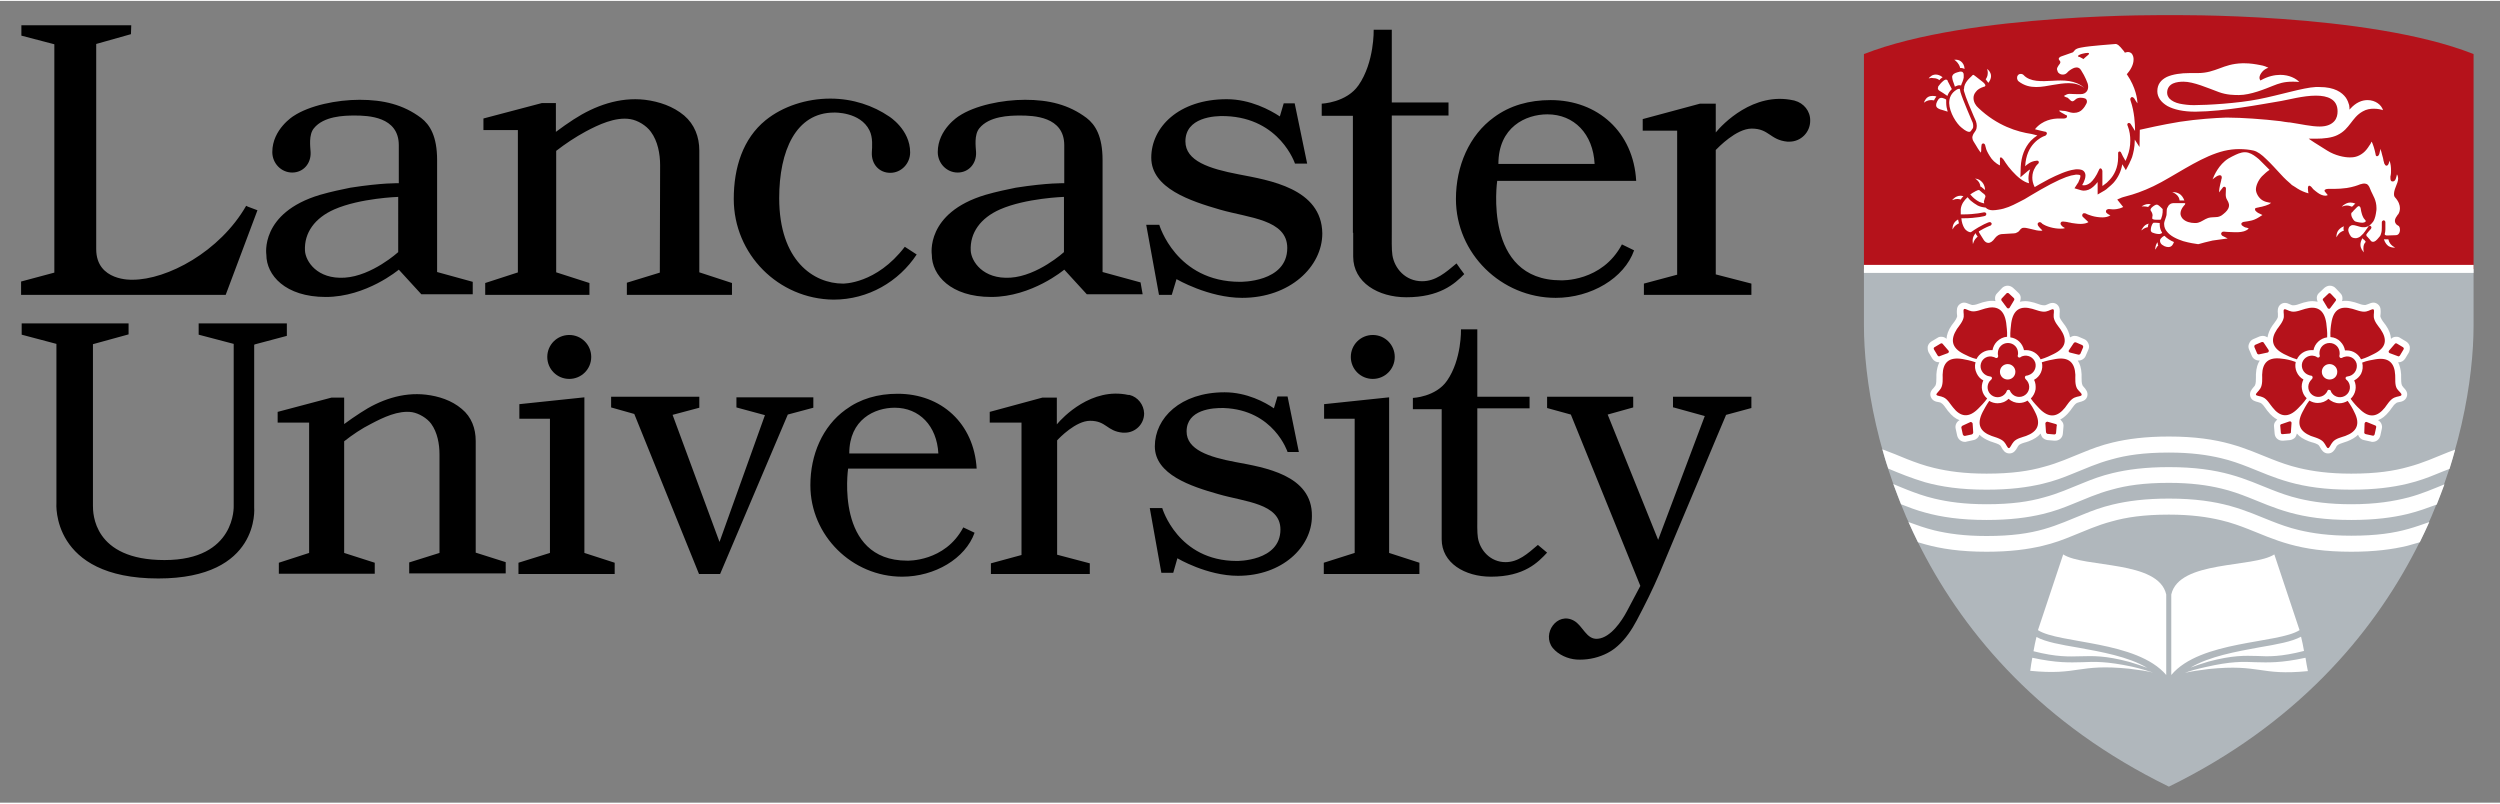 <svg xmlns="http://www.w3.org/2000/svg" xmlns:xlink="http://www.w3.org/1999/xlink" version="1.1" id="Layer_1" x="0px" y="0px" viewBox="0 0 841.9 270" width="420" height="135" xml:space="preserve" preserveAspectRatio="xMinYMid meet">
<rect x="0" y="0" width="841.9" height="270" fill="#808080" stroke="none"/>
<style type="text/css">
	.st0{fill:#B0B7BC;}
	.st1{fill:#B5121B;}
	.st2{fill:#FFFFFF;}
</style>
<path class="st0" d="M833,90.3v19c0,35.4-17.4,113.6-102.6,155.3C645.1,223,627.7,144.7,627.7,109.3v-19H833z"/>
<path class="st1" d="M730.4,4.8c0,0,67-1,102.6,13.1v72.4H627.7V17.9C663.4,3.9,730.4,4.8,730.4,4.8"/>
<path class="st2" d="M650,26c-0.2,0-0.4,0.1-0.5,0.1c0.1-0.2,0.3-0.4,0.6-0.6c0.4-0.4,1-0.7,1.8-0.7c0.6,0,1.4,0.2,2.3,0.9  c-0.1,0.1-0.3,0.2-0.4,0.3c-0.3,0.2-0.5,0.4-0.7,0.7c-0.3-0.3-1-0.7-2.1-0.7C650.6,25.9,650.3,25.9,650,26z M652.1,32.2  c-0.5-0.2-1-0.2-1.4-0.2c-1.1,0-1.8,0.5-2.2,1.1c-0.3,0.4-0.5,0.8-0.6,1.2c0.1-0.1,0.3-0.2,0.4-0.3c0.8-0.5,1.5-0.6,2.1-0.6  c0.4,0,0.7,0.1,0.9,0.1C651.6,32.8,652,32.4,652.1,32.2C652.1,32.3,652.1,32.3,652.1,32.2z M652.8,28.7c-0.1,0.1-0.1,0.2-0.1,0.2v0  l0,0l0,0l0,0.1c0,0.1-0.1,0.2-0.1,0.4c0,0.3,0.1,0.6,0.6,0.9c0.6,0.3,1.7,1.1,2.6,1.7c0.3-0.9,0.8-1.6,1.5-2.3l-1.4-2.7l0,0l0,0  l0-0.1l-0.1-0.2c-0.1-0.1-0.3-0.2-0.5-0.2c-0.2,0-0.4,0.1-0.7,0.3C653.7,27.5,653.1,28.3,652.8,28.7z M657.9,75.1  c-0.3,0.6-0.4,1.3-0.4,1.8c0,0,0,0.1,0,0.1c0-0.1,0.1-0.2,0.2-0.3c0.5-1,1.4-1.5,2-1.8c-0.1-0.4-0.2-0.9-0.3-1.3  C658.7,74,658.2,74.5,657.9,75.1z M660.6,42.7c1.3,1.1,2.1,1.4,2.5,1.4c0.3,0,0.5-0.1,0.7-0.4c0.1-0.2,0.3-0.4,0.5-0.7  c0.2-0.3,0.2-0.6,0.2-0.9c0-0.6-0.2-1.3-0.4-1.6v0c-0.1-0.3-3.1-7.1-3.9-9.8c-0.1-0.4-0.1-0.8-0.2-1l-0.1-0.1c0,0-0.1,0-0.2,0  c-0.2,0-0.5,0.1-0.8,0.3c-1.8,1.1-2.5,2.7-2.5,4.5C656.5,37.6,658.9,41.4,660.6,42.7z M655.4,33.7c0-0.1,0-0.2,0-0.4  c0-0.2-1.1-0.6-1.2-0.6c-0.4-0.1-0.9-0.1-1.3,0.3c-0.3,0.4-0.9,1.3-0.9,2.1c0,0.3,0.1,0.6,0.3,0.8c0.2,0.2,0.5,0.4,1,0.6  c0.9,0.3,1.8,0.5,2.6,0.8c-0.3-1-0.5-2-0.5-3C655.4,34.1,655.4,33.9,655.4,33.7z M660.1,22.6c0.1,0,0.2,0,0.3,0  c0.5,0,0.9,0.2,1.2,0.3c-0.1-1.3-0.6-2-1.2-2.5c-0.6-0.5-1.3-0.6-1.9-0.6c-0.1,0-0.3,0-0.4,0c0.1,0.1,0.3,0.2,0.4,0.3  C659.7,21.1,660,22.1,660.1,22.6z M657.5,26.3c0.1,0.4,0.2,0.9,0.4,1.3c0,0.1,0.5,1.3,0.4,1.3c0.1,0,0.1-0.1,0.2-0.1c0,0,0,0,0,0  c0.4-0.2,0.9-0.4,1.3-0.4c0.2,0,0.4,0,0.6,0.1c0.1-0.4,0.3-0.8,0.5-1.3c0.2-0.6,0.4-1.1,0.4-1.4c0-0.2,0-0.4,0-0.7  c0-0.3,0-0.7-0.2-0.9c-0.1-0.2-0.3-0.4-0.8-0.4c-0.2,0-0.4,0-0.6,0.1c-0.7,0.2-1.7,0.4-2.1,1.1C657.3,25.4,657.4,25.8,657.5,26.3  L657.5,26.3z M669.6,27.6c0.7-0.9,0.9-1.7,0.9-2.3c0-0.7-0.3-1.3-0.7-1.8c-0.2-0.3-0.5-0.5-0.6-0.6c0,0.1,0.1,0.3,0.1,0.5  c0.1,0.3,0.1,0.6,0.1,0.9c0,1.1-0.5,1.8-0.7,2.1C669,26.8,669.3,27.2,669.6,27.6z M692.7,23L692.7,23c0-0.4,0.3-0.9,0.5-1.2  c0.3-0.4,0.8-0.9,0.6-1.4c-0.1-0.3-0.5-0.5-0.5-0.9c0-0.2,0.1-0.4,0.3-0.5c0.2-0.2,0.5-0.3,0.8-0.4c0.9-0.3,3.7-1.3,3.7-1.3  c0.3-0.3,0.4-0.5,0.7-0.8c0.3-0.3,0.9-0.6,2.1-0.8c2.9-0.6,10.9-1.1,11.6-1.2c0.2,0,0.5,0.1,0.9,0.4c0.5,0.4,1,1,1.4,1.5  c0.2,0.2,0.4,0.5,0.5,0.6c0.1,0.2,0.2,0.3,0.2,0.3l0.1,0.2l0.1-0.1c0,0,0.1-0.1,0.3-0.1c0.2,0,0.4-0.1,0.6-0.1c0.3,0,0.7,0.1,1,0.3  c0.3,0.2,0.6,0.6,0.8,1.3c0.1,0.3,0.1,0.7,0.1,1c0,1.9-1.3,3.8-2.2,4.8l-0.1,0.1l0.1,0.1c3,4.4,3.5,8.4,3.5,9.7  c-0.4-0.5-0.9-1.4-0.9-1.4c0,0-0.1-0.1-0.2-0.3c-0.1-0.1-0.3-0.3-0.5-0.4c-0.1,0-0.1,0-0.2,0c-0.1,0-0.3,0-0.4,0.2  c-0.1,0.1-0.2,0.3-0.2,0.4c0,0.2,0,0.4,0.1,0.6c1.3,3.8,1.5,7.8,1.5,10c0,0.1,0,0.1,0,0.2c-0.5-0.8-1.3-2.1-1.3-2.1  c-0.2-0.4-0.5-0.6-0.8-0.6c-0.2,0-0.3,0.1-0.4,0.2c-0.1,0.1-0.1,0.3-0.1,0.4c0,0.1,0,0.2,0.1,0.3c0.7,1.8,0.9,3.5,0.9,5  c0,2.1-0.4,3.8-0.9,5.1c-0.2,0.6-0.4,1.1-0.6,1.5c0,0.1-0.1,0.2-0.1,0.3c-0.1-0.2-0.2-0.4-0.4-0.7c-0.3-0.5-0.7-1.2-0.9-1.7  c-0.1-0.2-0.2-0.4-0.3-0.6c-0.1-0.1-0.3-0.2-0.4-0.2c-0.2,0-0.3,0.1-0.4,0.2c-0.1,0.1-0.1,0.3-0.1,0.5c0,0.1,0,0.2,0,0.2  c0,0.4,0,0.8,0,1.1c0,3.5-1.4,6-2.8,7.5c-0.7,0.8-1.4,1.4-1.9,1.7c-0.2,0.2-0.4,0.3-0.6,0.4c0-0.9,0-3.8,0-5c0-0.2-0.1-0.4-0.2-0.6  c-0.1-0.1-0.2-0.3-0.4-0.3c-0.1,0-0.2,0-0.3,0.1c-0.1,0.1-0.2,0.2-0.2,0.3c-1,2.3-2,3.6-2.9,4.4c-0.9,0.7-1.6,0.9-2.2,0.9  c-0.3,0-0.5,0-0.6-0.1c0.1-0.2,0.3-0.5,0.5-0.9c0.3-0.7,0.6-1.5,0.6-2.3c0-0.6-0.2-1.1-0.6-1.5c-0.4-0.4-1.1-0.6-2.2-0.6  c-0.3,0-0.6,0-1,0.1c-2.4,0.3-5.7,1.8-8.5,3.2c-2.3,1.2-4.3,2.4-4.8,2.7c-0.6-1.2-0.8-2.2-0.8-3.2c0-1.4,0.4-2.5,0.9-3.3  c0.2-0.4,0.4-0.7,0.6-0.9c0.1-0.1,0.1-0.2,0.2-0.2l0.1-0.1c0,0,0.1-0.1,0.2-0.2c0.1-0.1,0.2-0.3,0.2-0.5c0-0.1-0.1-0.3-0.2-0.4  c-0.1-0.1-0.3-0.1-0.5-0.1c-1.2,0.1-2.1,0.5-2.8,1c-0.5,0.3-0.8,0.6-1.1,0.9c0.2-3.8,1.5-6.2,3-7.8c1.5-1.6,3.1-2.3,3.5-2.4  c0.3-0.1,0.5-0.2,0.6-0.4c0.1-0.1,0.2-0.3,0.2-0.4c0-0.1,0-0.2,0-0.2c0-0.1-0.1-0.2-0.2-0.3c-0.2-0.2-0.6-0.2-0.6-0.2  c0,0-0.9-0.2-1.7-0.4c-0.4-0.1-0.9-0.2-1.2-0.3c-0.1,0-0.2-0.1-0.3-0.1c2.5-3.1,6.1-3.6,8-3.6c0.4,0,0.8,0,1,0c0.1,0,0.2,0,0.3,0  c0.1,0,0.1,0,0.1,0c0.1,0,0.3,0,0.4,0c0.3,0,0.5-0.1,0.7-0.2c0.2-0.1,0.3-0.3,0.3-0.5c0-0.2-0.1-0.4-0.2-0.4  c-0.1-0.1-0.2-0.1-0.2-0.1c0,0-0.1,0-0.1,0c-0.1-0.1-0.5-0.3-1.4-0.8c-0.3-0.2-0.5-0.3-0.6-0.4c-0.1-0.1-0.1-0.2-0.1-0.2l0-0.1  c0.2,0,0.6,0,1,0.1c0.6,0,1.3,0.1,1.5,0.2c0.9,0.3,1.7,0.5,2.4,0.5c1.3,0,2.3-0.5,2.9-1.2c0.6-0.6,1-1.3,1.2-1.7  c0.2-0.3,0.3-0.6,0.3-0.9c0-0.6-0.3-1-0.8-1.1c-0.3-0.1-0.7-0.2-1.3-0.2c-0.6,0-1.3,0.1-1.9,0.7c-0.4,0.4-0.7,0.5-0.9,0.5  c-0.1,0-0.2,0-0.3-0.1l-0.1,0c0,0-1.2-1.1-1.2-1.1c-0.5-0.1-0.8-0.3-1-0.4c-0.2-0.1-0.2-0.2-0.2-0.2l0.1-0.1c0,0,0.1-0.1,0.2-0.1  c0.7-0.4,1-0.5,1.6-0.5c0.6,0,1.4,0.1,2.8,0.1c0.2,0,0.5,0,0.8,0c1.1,0,1.7-0.4,2.1-0.9c0.4-0.5,0.5-1.1,0.5-1.6  c0-0.7-0.2-1.2-0.2-1.2c0,0-0.7-2.1-2.2-4.4c-0.4-0.7-1-0.9-1.5-0.9c-0.8,0-1.6,0.5-2.2,0.9c-0.6,0.4-1,0.9-1,0.9  c-0.5,0.5-1,0.6-1.5,0.6c-0.5,0-1-0.2-1.4-0.6C693,24,692.8,23.5,692.7,23z M700.4,18.9c0.4,0.2,0.8,0.4,1.1,0.6  c0,0,0.1,0.1,0.1,0.1l0.1-0.1c0,0,0.4-0.4,0.9-0.8c0.2-0.2,1-0.7,0.9-1c-0.1-0.5-2.3,0.1-2.6,0.2c-0.3,0.1-0.6,0.2-0.7,0.3  c-0.1,0-0.2,0.1-0.2,0.1l-0.1,0.1C699.5,18.8,700.3,18.9,700.4,18.9z M661.4,30.4c0.5,2,2.4,6.4,3.3,8.5c0.3,0.7,0.5,1.1,0.5,1.1  c0,0,0.5,1,0.5,2.1c0,0.5-0.1,1.1-0.4,1.6c-0.4,0.7-0.8,1.1-0.8,1.2l0,0l0,0h0l0,0l0,0.1c0,0-0.1,0.1-0.1,0.2  c-0.1,0.2-0.2,0.5-0.2,0.8c0,0.3,0.1,0.8,0.4,1.3c0,0,0.4,0.6,0.8,1.3c0.4,0.7,0.9,1.5,1.2,1.9c0.1,0.1,0.2,0.3,0.3,0.4  c0.1,0.1,0.2,0.2,0.2,0.2l0-0.1c0-0.1,0.1-0.3,0.1-0.7c0-0.1,0-0.1,0-0.2V50c0-0.4,0-1,0.1-1.4c0-0.4,0.3-0.6,0.6-0.6  c0.2,0,0.5,0.2,0.6,0.5c0.1,0.3,0.2,0.9,0.4,1.5v0c0,0,0,0.1,0.1,0.2c0,0.1,0.1,0.3,0.2,0.5c0.2,0.4,0.5,1,0.9,1.6  c0.7,1.2,1.9,2.4,3.4,3.1c0-0.2,0-0.4,0-0.5c0-0.8,0-1.3,0-1.5c0,0,0-0.1,0-0.2c0-0.1,0-0.2,0-0.3c0-0.1,0.2-0.2,0.3-0.2h0h0l0,0  c0.1,0,0.2,0.1,0.3,0.1c0.1,0.1,0.2,0.1,0.2,0.2c0.1,0.1,0.1,0.2,0.2,0.2h0l0.1,0.1c0,0,0.1,0.1,0.2,0.3c0.1,0.2,0.4,0.5,0.6,0.9  c0.5,0.8,1.3,1.8,2.2,2.8c1.7,1.9,3.8,3.7,5.7,4.1c-0.1-0.5-0.2-1.1-0.2-1.6c0-1.1,0.2-2.1,0.6-3.1c-0.2,0.2-0.4,0.3-0.6,0.4  l-2.7,2.3l0.1-3.5c0.2-3.6,1.3-6.5,3.4-8.8c0.7-0.7,1.4-1.3,2.2-1.8c-0.3-0.1-0.6-0.1-0.8-0.2c-0.1,0-0.3-0.1-0.4-0.1l-0.8-0.2  c-4.7-0.7-11.5-2.7-17.9-8.8c-0.8-0.7-1.6-1.9-1.6-3.3c0-0.7,0.2-1.4,0.8-2.1c0.5-0.7,1.4-1.3,2.7-1.7l0,0h0l0,0l0.1,0l0.2-0.1  c0.1-0.1,0.2-0.2,0.2-0.3c0-0.2-0.2-0.7-1-1.3c-1-0.8-1.8-1.4-2.3-1.8c-0.5-0.4-0.7-0.5-0.7-0.5l0,0l0,0l0,0c-0.1,0-0.3,0-0.6,0.4  c-0.6,0.6-2.6,2.2-2.6,4.3C661.3,29.7,661.3,30,661.4,30.4z M668.6,66L668.6,66l0-0.2c0-0.2-0.1-0.5-0.5-0.8  c-0.4-0.3-0.8-0.6-1.1-0.9c-0.3-0.2-0.4-0.4-0.5-0.4l0,0c0,0-0.1,0-0.2,0c-0.1,0-0.3,0-0.6,0.2c-0.1,0-0.1,0.1-0.3,0.1  c-0.1,0.1-0.3,0.2-0.5,0.3c-0.4,0.2-0.9,0.5-1.4,0.9c0.1,0.1,0.2,0.2,0.3,0.3c0.6,0.7,1.6,1.6,2.8,2.2c0.5,0.2,1.1,0.4,1.6,0.5  c0-0.2-0.1-0.5-0.1-0.7C668.3,66.7,668.6,66,668.6,66L668.6,66z M660.3,65.6c-1,0-1.7,0.4-2.2,0.8c-0.3,0.2-0.5,0.5-0.7,0.7  c0.1,0,0.2-0.1,0.3-0.1c0.5-0.2,1-0.3,1.5-0.3c0.4,0,0.8,0.1,1.1,0.2c0.2-0.4,0.5-0.8,0.9-1.1C660.9,65.7,660.6,65.6,660.3,65.6z   M666.8,60.4c-0.6-0.4-1.2-0.5-1.7-0.6c0.1,0.1,0.2,0.1,0.3,0.2c1.2,0.9,1.5,1.9,1.5,2.5c0.1,0,0.1,0,0.2,0.1l0.1,0l0,0l0.1,0.1l0,0  c0,0,0.6,0.5,1.2,1C668.4,61.9,667.6,61,666.8,60.4z M792,69.3L792,69.3c0.3-0.1,0.5-0.4,0.8-0.7c0.1-0.1,0.2-0.2,0.4-0.3  c-0.6-0.3-1.2-0.4-1.7-0.4c-0.9,0-1.6,0.4-2.2,0.8c-0.3,0.2-0.5,0.4-0.7,0.6c0.1,0,0.2-0.1,0.3-0.1c0.5-0.2,1-0.3,1.4-0.3  C791.1,68.9,791.7,69.2,792,69.3L792,69.3z M791.8,71.9c0,0.7,0.5,1.5,0.9,2c0.3,0.4,0.8,0.5,1.3,0.6c0.5,0.1,1,0.2,1.5,0.2  c0.4,0,1.5-0.2,1.1-0.8c-0.2-0.3-0.5-0.5-0.7-0.9c-0.2-0.4-0.4-0.8-0.5-1.2c-0.2-0.6-0.3-1.2-0.4-1.8c0-0.2-0.1-0.4-0.2-0.6  c-0.1-0.2-0.3-0.3-0.5-0.3c-0.1,0-0.3,0.1-0.6,0.4c-1,1-1.2,1.2-1.5,1.6C791.8,71.3,791.8,71.6,791.8,71.9z M787.3,77.5  c-0.4,0.7-0.5,1.5-0.5,2v0.1c0.1-0.1,0.1-0.2,0.2-0.3c0.8-1.4,1.8-1.8,2.3-1.9c0-0.2-0.1-0.4-0.1-0.6c0-0.3,0-0.5,0.1-0.8  c0,0,0,0,0-0.1C788.3,76.3,787.7,76.9,787.3,77.5z M734,67.2c0.3,0,0.5,0,0.7,0c0.2,0,0.3,0,0.5,0h0h0.1c0.1,0,0.2,0,0.3,0  c-0.4-1.1-1-1.8-1.6-2.2c-0.7-0.4-1.4-0.6-2-0.6c-0.2,0-0.3,0-0.5,0c0.1,0,0.2,0.1,0.3,0.1c1.5,0.7,2,1.7,2.1,2.2v0L734,67.2z   M795.9,80.3c-0.1-0.1-0.2-0.2-0.3-0.4c-0.5,0.8-0.7,1.5-0.7,2.2c0,1.2,0.7,2.1,1.2,2.6c0-0.1-0.1-0.2-0.1-0.3  c-0.1-0.4-0.1-0.8-0.1-1.1c0-1,0.3-1.6,0.6-1.9l0,0l0.2-0.3c0,0-0.1-0.1-0.1-0.1C796.4,80.7,796.2,80.4,795.9,80.3z M804.4,80.6  L804.4,80.6l-0.1-0.3l-1,0h0h0c-0.1,0-0.3,0-0.5,0c0.4,1.2,1,1.9,1.6,2.3c0.7,0.4,1.5,0.5,2.1,0.5c0,0,0.1,0,0.1,0  c-0.1,0-0.2-0.1-0.3-0.2C805,82.2,804.5,81.1,804.4,80.6z M665.4,78.2c-0.9,0.8-1.1,1.8-1.1,2.6c0,0.4,0.1,0.8,0.1,1.1  c0-0.1,0.1-0.2,0.1-0.3c0.3-1.1,1-1.8,1.5-2.2c-0.1-0.2-0.3-0.5-0.5-0.7C665.5,78.5,665.4,78.4,665.4,78.2z M723.5,68.4  c-1,0-1.8,0.5-2.3,0.8c0.1,0,0.2,0,0.3,0c0.2,0,0.3,0,0.5,0c0.5,0,1,0.1,1.4,0.2c0.3-0.4,0.6-0.6,0.9-0.9  C724,68.4,723.7,68.4,723.5,68.4z M724.8,73c0,0.1,0,0.1,0,0.2c0,0.2,0,0.2,0.2,0.3c0.2,0.1,0.5,0.2,1.1,0.2c0.3,0,0.5,0,0.8,0  c0.4,0,0.6,0,0.8-0.1c0.1-0.2,0.1-0.4,0.2-0.6c0.1-0.4,0.3-0.8,0.3-1.2c0.1-0.4,0.1-0.7,0.1-1c0-0.2,0-0.4,0-0.7  c-0.4-0.4-1-1-1.3-1.2c-0.2-0.1-0.4-0.3-0.7-0.3c-0.2,0-0.5,0.1-0.8,0.3c-0.3,0.2-0.6,0.4-0.9,0.7c-0.2,0.2-0.4,0.5-0.4,0.7  c0,0.1,0,0.3,0.2,0.5c0.4,0.6,0.5,1.1,0.5,1.5C724.8,72.7,724.8,72.9,724.8,73z M806.8,75c-0.2-0.3-0.3-0.6-0.3-0.9  c0-0.8,0.5-1.4,0.9-2c0.1-0.1,0.1-0.2,0.2-0.2c0.4-0.6,0.6-1.3,0.6-2.1c0-1-0.4-2.3-1.7-3.7c0,0-0.3-0.3-0.3-1  c0-0.5,0.1-1.3,0.6-2.5c0.4-1,0.8-1.9,0.8-2.8c0-0.4-0.1-0.9-0.4-1.4c-0.2,0.8-0.4,2.5-1.5,2.4c-0.8,0-0.7-1-0.7-1.6  c0-0.1,0-0.3,0.1-0.5c0.1-0.4,0.1-1,0.1-1.7c0-1-0.1-2.1-0.5-3.2c-0.2,0.7-0.3,1.2-0.6,1.5c-0.1,0.1-0.3,0.2-0.4,0.2  c-0.2,0-0.4-0.1-0.5-0.3c-0.1-0.2-0.2-0.3-0.3-0.5c-0.1-0.4-0.1-0.7-0.2-0.7c0,0-0.1-0.9-0.4-1.8c-0.2-0.9-0.5-1.9-0.7-2.4  c0,0.3-0.1,0.7-0.2,1.1c-0.1,0.5-0.2,1.2-0.8,1.4c-0.4,0.1-0.6-0.3-0.6-0.7c-0.1-0.4-0.2-0.9-0.3-1.3c-0.2-0.7-0.4-1.5-0.7-2.2  c-0.1-0.4-0.3-0.6-0.4-0.7c0,0.1-0.1,0.2-0.1,0.3c-0.1,0.3-0.3,0.6-0.6,1c-0.5,0.8-1.2,1.8-2.1,2.5c-1.8,1.4-3.3,1.5-4.5,1.5  c-1.8,0-4.9-0.6-7.6-2.3c-1.5-1-4.1-2.5-5.8-3.7l-0.4-0.3l0.6,0c0.6,0,1.2,0,1.8,0c2.6,0,5.4-0.3,7.2-1.2c2.3-1.1,3.4-2.6,4.5-4  c1.1-1.4,2.1-2.9,4.1-4c1.2-0.7,2.5-0.9,3.7-0.9c1.4,0,2.6,0.3,3.1,0.5c-0.5-1.8-2.6-3.4-5.2-3.4c-1.9,0-3.9,0.8-5.8,2.9l-0.3,0.3  l0-0.4l0-0.1c0-0.1,0-0.1,0-0.2c0-0.2-0.1-0.5-0.1-0.8c-0.2-0.7-0.5-1.6-1.1-2.5c-1.3-1.8-3.8-3.6-8.9-3.6c-0.4,0-0.8,0-1.3,0  c-4.2,0.2-12,2.7-19.2,4.1c-7,1.4-17.4,2-21.8,2c-1.7,0-3.3-0.2-4.8-0.5c-1.4-0.3-2.6-0.9-3.4-1.7c-0.5-0.6-0.8-1.2-0.8-2  c0-1.6,0.9-2.6,2-3.1c1.1-0.5,2.5-0.6,3.5-0.6c3.4,0,8.1,2.1,11.9,3.5c2.7,1,5.3,1,6.8,1c3.9,0,8.9-2.1,11.4-3.1  c2-0.8,3.7-1.4,6.6-1.4c0.7,0,1.5,0,2.3,0.1c-1.1-1.2-3.4-2.4-6.4-2.4c-1.9,0-4.2,0.5-6.5,1.8l-0.2,0.1l-0.1-0.2  c-0.1-0.2-0.2-0.4-0.2-0.7c0-0.6,0.3-1.3,0.9-2c0.5-0.6,1.2-1.1,2.1-1.4c-0.6-0.3-1.5-0.7-2.8-0.9c-1.5-0.3-3.3-0.6-5.3-0.6  c-0.2,0-0.4,0-0.7,0c-3.3,0.1-5.5,0.9-7.6,1.7c-2.2,0.8-4.3,1.6-7.4,1.6c-0.3,0-0.6,0-0.8,0c-0.6,0-1.2,0-1.9,0  c-3,0-5.7,0.4-7.7,1.3c-2,1-3.2,2.5-3.2,4.8c0,2,1.2,3.7,3.4,5c2.2,1.2,5.4,1.9,9.3,1.9c0.1,0,0.2,0,0.2,0  c9.8-0.1,21.6-2.4,28.8-3.6c2.4-0.4,7.4-1.8,11.7-1.8c2,0,3.8,0.3,5.1,1.1c1.4,0.8,2.2,2.2,2.2,4.2c0,1-0.2,2.3-1.1,3.3  c-0.9,1-2.4,1.8-4.9,1.8c-2.9,0-6.2-0.8-10.2-1.4l-0.3,0c-0.8-0.1-1.7-0.2-2.7-0.4c-5.8-0.7-13.3-1.2-17.5-1.2c-0.4,0-0.8,0-1.1,0  c-3.2,0.1-9.4,0.5-15.3,1.4c-6.1,1-11.7,2.3-13.5,2.7v0.2l-0.1,5.6l-1.6-2.5c0,0.1,0,0.2,0,0.3c0,2.3-0.5,4.3-0.9,5.6  c-0.3,0.7-0.5,1.3-0.7,1.6c-0.1,0.1-0.1,0.2-0.1,0.3l-1.3,2.5l-1.2-2c-0.4,2.4-1.4,4.5-3,6.3c-0.4,0.4-1.1,1.1-2,1.8  c-0.1,0.1-0.1,0.1-0.2,0.2c-0.3,0.2-0.5,0.4-0.7,0.5l-2.4,1.4V61c-0.5,0.6-1,1.2-1.5,1.6c-1,0.9-2.1,1.3-3.2,1.3  c-0.4,0-0.7-0.1-1.1-0.2l-2-0.6l1.1-1.7c0.1-0.1,0.3-0.4,0.4-0.8c0.4-0.8,0.5-1.3,0.5-1.6c0-0.1,0-0.2-0.1-0.3  c-0.1-0.1-0.5-0.2-1.1-0.2c-0.3,0-0.5,0-0.8,0.1c-1.2,0.1-3.6,0.8-8,3.1c-2.3,1.2-4.5,2.5-6.7,3.8c-1.4,0.9-2.8,1.7-4.3,2.4  c-2.1,1.1-4.3,2.1-6.6,2.4c-0.6,0.1-1.3,0.2-1.9,0.2c-1,0-1.9-0.3-2.4-0.9c-1-0.1-1.9-0.3-2.7-0.7c-0.9-0.5-1.7-1.1-2.3-1.6  c-0.5-0.4-0.8-0.9-1.1-1.2c-1.1,1-2.1,2.3-2.3,4c0,0.4,0,0.8,0,1.2c0,0.2,0,0.4,0,0.6c0.2,0,0.4,0,0.6,0c4.5,0,7-0.7,7.2-0.7l0.2,0  c0.3,0,0.5,0.2,0.6,0.4l0,0.2c0,0.3-0.2,0.5-0.4,0.6c0,0-2.7,0.8-7.5,0.8c-0.2,0-0.3,0-0.5,0c0.1,1.3,0.5,2.5,1,3.3  c0.7,1.1,1.7,1.4,2.1,1.4c0,0,0.1,0,0.1,0c3.7-2.6,6.1-3.4,6.2-3.4c0.1,0,0.1,0,0.2,0c0.3,0,0.5,0.2,0.6,0.4c0,0.1,0,0.1,0,0.2  c0,0.2-0.2,0.5-0.4,0.6l-0.1,0c-0.1,0-0.2,0.1-0.5,0.2c-0.4,0.2-1,0.4-1.7,0.8c-0.5,0.3-1,0.6-1.6,0.9c0,0,0,0.1,0,0.1  c0,0.1,0,0.2,0.2,0.5c0.5,0.8,1.1,1.8,1.5,2.4c0.3,0.4,0.8,0.9,1.5,0.9c0.6,0,1.4-0.4,2.3-1.7c0.6-0.7,1.3-1.3,2.7-1.3l3.3-0.2  l0.1,0c0,0,0.1,0,0.2,0c0.1,0,0.3-0.1,0.6-0.1c0.4-0.2,1-0.4,1.3-0.9c0.2-0.3,0.5-0.6,0.7-0.7c0.3-0.2,0.6-0.2,0.9-0.2  c0.6,0,1.2,0.2,2.2,0.4c1.4,0.4,2.5,0.6,3.3,0.6c0.2,0,0.4,0,0.6-0.1c-0.1-0.1-0.2-0.2-0.4-0.4c-0.3-0.3-0.7-0.7-0.9-1  c-0.2-0.2-0.3-0.5-0.3-0.7c0-0.1,0-0.3,0.1-0.4c0.2-0.2,0.4-0.3,0.6-0.3c0.2,0,0.4,0.1,0.5,0.2c0.1,0.1,0.3,0.2,0.3,0.3  c1.4,1,4,1.7,6.1,1.7c0.6,0,1.1,0,1.6-0.2c-0.4-0.2-0.9-0.5-1.2-0.9c-0.2-0.2-0.3-0.4-0.3-0.7c0-0.1,0.1-0.3,0.2-0.4  c0.2-0.2,0.4-0.2,0.7-0.2c0.6,0,1.4,0.2,1.5,0.2c0,0,0.1,0,0.4,0.1c0.2,0,0.6,0.1,1,0.2c0.8,0.1,1.9,0.3,2.9,0.3  c1.1,0,2.1-0.2,2.7-0.6c-1.1-1-1.8-1.7-1.8-1.7c0,0-0.3-0.2-0.3-0.6c0-0.1,0-0.3,0.2-0.5c0.1-0.2,0.4-0.2,0.5-0.2  c0.4,0,0.8,0.2,0.9,0.3c0,0,0.2,0.1,0.5,0.2c0.3,0.1,0.7,0.2,1.2,0.4c1,0.3,2.3,0.5,3.5,0.5c1,0,2-0.2,2.7-0.7  c-0.8-0.3-1.3-0.8-1.3-0.8c0,0-0.2-0.2-0.2-0.5c0-0.1,0-0.2,0.1-0.4c0.1-0.2,0.3-0.3,0.4-0.3c0.2-0.1,0.3-0.1,0.5-0.1  c0.1,0,0.2,0,0.2,0c0.4,0,0.7,0.1,1.1,0.1c2,0,3.1-0.6,3.5-0.8l-2-2.5c0.2-0.1,0.8-0.4,0.9-0.4c0.2-0.1,0.6-0.3,1-0.4  c0.8-0.2,1.9-0.5,3.2-0.9c2.6-0.8,6.2-2.2,9.8-4.2c7.1-3.9,14.1-8.8,21.1-10.5c1.7-0.4,3.4-0.6,5-0.6c1.9,0,3.6,0.2,4.9,0.5  c1.3,0.3,2.8,1.4,4.3,2.9c1.6,1.5,3.2,3.3,4.6,4.8c1.6,1.8,3,3,3.6,3.5c0.2,0.2,0.3,0.3,0.3,0.3c0,0,0.2,0.2,0.6,0.4  c0.4,0.2,0.9,0.6,1.4,0.9c1.1,0.7,2.5,1.3,3.7,1.6c-0.1-0.4-0.6-3,0.5-2.5c0.5,0.2,0.7,0.7,1.1,1.1c0.5,0.4,0.9,0.8,1.5,1.2  c0.8,0.6,1.8,1,2.6,1c0.3,0,0.5-0.1,0.8-0.2c-0.5-0.6-0.9-1.1-0.9-1.1c0,0-0.2-0.2-0.2-0.4c0-0.2,0.1-0.3,0.3-0.4  c0.2-0.1,0.5-0.2,0.9-0.2c0.1,0,0.3,0,0.5,0c0.3,0,0.9,0,1.6,0c1.2,0,2.8-0.1,4.2-0.3c2-0.3,3.7-0.9,4.4-1.2  c0.2-0.1,0.4-0.1,0.4-0.1c0,0,0.5-0.2,1.1-0.2c0.3,0,0.6,0.1,0.9,0.2c0.4,0.3,0.7,0.7,0.9,1.2c0.2,0.5,0.4,1,0.5,1.2  c0.6,1.4,1.8,3,1.8,5.7c0,0.4,0,0.8-0.1,1.2c-0.1,0.7-0.3,2.2-1,3.3c-1.3,1.8-2.6,1.9-2.8,1.9c-0.1,0-0.3,0-0.7,0  c-0.2,0-0.5,0-0.8-0.1c-0.9-0.2-1.8-0.6-2.5-0.6c-0.2,0-0.4,0-0.6,0.1c-0.8,0.4-0.9,0.9-1,1.5c0,0.6,0.3,1.2,0.4,1.4l0,0  c0,0,0,0.1,0.1,0.2c0.1,0.1,0.2,0.3,0.3,0.5c0.3,0.4,0.8,0.7,1.6,0.7c0.1,0,0.2,0,0.3,0c0.6-0.1,1.3-0.4,1.7-0.9  c0.5-0.4,0.9-0.9,1-1.1l0.1-0.1l1.2-1.7c0,0,0.1-0.1,0.1-0.2c0.1-0.1,0.2-0.2,0.4-0.2c0.1,0,0.2,0,0.3,0.1c0.2,0.1,0.3,0.3,0.3,0.5  c0,0.1,0,0.2-0.1,0.3c0,0.1-0.1,0.2-0.1,0.2c0,0-0.1,0.2-0.3,0.3c-0.1,0.2-0.3,0.4-0.5,0.6c-0.4,0.5-0.7,0.9-0.7,0.9l0,0.1  c0,0.1,0,0.1,0,0.2c0,0.1,0,0.3,0.3,0.5c0.3,0.3,0.6,0.7,0.9,1c0.2,0.3,0.4,0.6,0.8,0.7c0.8,0.2,1.6-0.7,2-1.2  c0.4-0.4,0.8-0.9,0.9-1.4c0.3-0.8,0.3-1.6,0.3-2.3c0-0.4,0-0.7,0-1c0-0.2,0-0.4,0-0.4c0,0,0-0.1,0-0.2c0-0.1,0-0.2,0.1-0.4  c0.1-0.1,0.2-0.2,0.4-0.3l0.1,0c0.3,0,0.5,0.2,0.5,0.3c0.1,0.1,0.1,0.3,0.1,0.3c0,0,0,0.2,0,0.6c0,0.5,0,1.1,0,1.8  c0,0.6-0.1,1.2-0.2,1.5c0,0.1,0,0.2,0,0.2c0,0.1,0,0.2,0.1,0.2c0,0,0.1,0.1,0.2,0.1c0.2,0.1,0.3,0.1,0.4,0.1c0,0,2.9-0.1,2.9-0.1h0  c0.1,0,0.5,0,0.8-0.2c0.3-0.2,0.6-0.6,0.7-1.3c0-0.2,0-0.3,0-0.4c0-0.6-0.2-1-0.4-1.2C807.2,75.5,807,75.3,806.8,75z M764.1,67.9  c-0.6-0.1-1.4-0.3-2.1-0.7c-1.4-0.8-2.3-2.5-2.3-3.7c0-1.3,0.8-3.1,2-4.4c0.9-0.9,1.8-1.7,2.6-2.2c0,0-3.3-3.3-3.6-3.6  c-1.1-0.9-2.2-1.8-3.6-2.2c-1.5-0.4-2.9,0.1-4.2,0.7c-0.8,0.4-1.7,0.8-2.5,1.3c-3.2,2-4.8,5.7-5.3,7c0.1-0.1,0.3-0.2,0.5-0.4  c0.5-0.4,1.1-0.8,1.5-0.9c0.1,0,0.3-0.1,0.4-0.1c0.3,0,0.5,0.1,0.6,0.3c0.1,0.2,0.1,0.4,0.1,0.5c0,0.3-0.1,0.5-0.1,0.5  c0,0-0.1,0.2-0.1,0.5c-0.1,0.3-0.2,0.7-0.3,1.2c-0.2,0.8-0.4,1.8-0.4,2.8c0.6-0.9,1.3-1.6,1.3-1.7c0,0,0.1-0.1,0.1-0.1  c0.1-0.1,0.2-0.1,0.4-0.1c0.1,0,0.2,0,0.3,0.1c0.1,0.1,0.1,0.2,0.2,0.3c0,0.1,0,0.2,0,0.4c0,1.2-0.3,2.5,0.4,3.6  c0.6,1,0.9,1.8,0.4,2.9c-0.4,0.9-1.4,1.7-2.2,2.3c-0.5,0.3-1.1,0.6-1.9,0.6c-0.7,0.1-1.8,0-2.7,0.3c-1.2,0.4-2.2,1.3-3.4,1.6  c-0.4,0.1-0.7,0.1-1.1,0.1c-1.4,0-3.1-0.4-4.1-1.5c-0.5-0.6-0.7-1.2-0.7-1.7c0-1.5,1.3-2.8,1.4-2.9l0.1-0.1c0-0.1,0.1-0.2,0.1-0.3  l0-0.1c0,0-0.1-0.1-0.3-0.1c-0.1,0-0.3,0-0.5,0c-1.2,0-3.1,0-3.2,0c0,0-0.8,0-1.3,0.5l-0.1,0.1c-0.1,0.1-0.1,0.1-0.2,0.2  c-0.1,0.2-0.3,0.5-0.5,0.9c-0.2,0.5-0.1,1.3-0.2,2.3c-0.2,0.9-0.7,2-0.8,2.7c0,0.1,0,0.3,0,0.4c0,1,0.4,1.8,0.8,2.3  c1.2,1.7,3.5,2.7,5.6,3.4c2.1,0.6,4.1,0.9,4.9,1c0.2,0,0.3,0,0.3,0c0.3-0.1,3.6-1,4.7-1.2c1.1-0.2,3.9-0.5,5.1-0.7  c0,0-1.8-0.9-1.8-0.9c0,0-0.1-0.1-0.2-0.2c-0.1-0.1-0.2-0.3-0.2-0.5c0-0.1,0-0.2,0.1-0.3c0.1-0.2,0.2-0.3,0.3-0.3  c0.1-0.1,0.3-0.1,0.4-0.1c0.2,0,0.3,0,0.3,0c0.1,0,0.5,0.1,1.1,0.1c0.7,0,1.6,0.1,2.5,0.1c0.7,0,1.4,0,2-0.1  c1.5-0.2,2.3-0.8,2.6-1.2c-0.1,0-0.2,0-0.3-0.1c-0.3-0.1-0.6-0.2-0.8-0.2c-0.3-0.1-0.7-0.3-0.9-0.5c-0.1-0.1-0.2-0.1-0.3-0.2  c-0.1-0.1-0.2-0.3-0.2-0.5c0,0,0-0.1,0-0.1c0-0.1,0.1-0.2,0.2-0.3c0.1-0.1,0.2-0.1,0.3-0.2c0.2-0.1,0.4-0.1,0.4-0.1  c0,0,0.6-0.1,1.3-0.2c0.7-0.1,1.6-0.3,2.3-0.6c1-0.4,2.1-1.2,2.6-1.5c-0.2-0.1-0.4-0.2-0.6-0.3c-0.5-0.2-1.1-0.5-1.5-0.9  c0,0-0.1-0.1-0.2-0.2c-0.1-0.1-0.2-0.3-0.2-0.5l0-0.2c0.1-0.1,0.1-0.2,0.2-0.2c0.1-0.1,0.2-0.1,0.3-0.1c0.2-0.1,0.4-0.1,0.4-0.1  c0,0,0.2,0,0.4-0.1c0.3-0.1,0.6-0.1,1-0.2c0.8-0.2,1.8-0.5,2.4-0.8c0.4-0.2,0.6-0.4,0.7-0.6c0,0-0.1,0-0.1,0  C764.7,68,764.4,68,764.1,67.9z M721.7,76.3c-0.3,0.4-0.5,0.7-0.6,1c0.1-0.1,0.2-0.1,0.3-0.2c0.7-0.6,1.4-0.8,1.9-0.9  c0-0.2,0.1-0.5,0.1-0.6l0-0.1v0c0.1-0.2,0.1-0.4,0.2-0.5C722.7,75.2,722.1,75.7,721.7,76.3z M728.5,79.3c-0.2,0.1-0.4,0.3-0.5,0.4  c-0.1,0.1-0.2,0.2-0.3,0.3c-0.1,0.1-0.1,0.2-0.2,0.3c0,0.1-0.1,0.3-0.1,0.5c0,0.3,0.1,0.6,0.3,0.9c0.2,0.3,0.6,0.6,1.2,0.9  c0.5,0.2,0.9,0.3,1.3,0.3c0.7,0,1.1-0.3,1.4-0.7c0.2-0.3,0.4-0.7,0.5-1c-1.2-0.5-2.3-1.2-3.2-2.1C728.9,79.1,728.7,79.2,728.5,79.3z   M728.1,78c-0.4-0.6-0.8-1.5-0.8-2.7c0-0.2,0-0.3,0-0.5v0c-0.4,0-0.9-0.1-1.3-0.1c-0.1,0-0.1,0-0.2,0l-0.1,0c-0.1,0-0.2,0-0.3,0  c-0.2,0-0.3,0-0.4,0.2c-0.1,0.1-0.3,0.4-0.5,1c-0.1,0.3-0.2,0.8-0.2,1.2c0,0.2,0,0.4,0.1,0.5c0.1,0.2,0.2,0.3,0.4,0.4  c1,0.4,1.7,0.5,2.2,0.5h0.1c0.1,0,0.4,0,0.5-0.1C728,78.3,728.1,78.1,728.1,78z M726.6,81.2c-0.7,0.9-0.8,1.9-0.8,2.5  c0,0,0,0.1,0,0.1c0-0.1,0.1-0.2,0.2-0.3c0.2-0.5,0.5-0.9,0.8-1.1c-0.1-0.3-0.2-0.6-0.2-1C726.5,81.4,726.6,81.3,726.6,81.2z   M679.8,27.1c0.9,0.7,1.9,1.2,2.9,1.5c1,0.3,2.1,0.4,3,0.4c2,0,3.8-0.4,5.6-0.7c1.8-0.3,3.6-0.6,5.4-0.6c1.8,0,3.6,0.4,5.2,1.6  c-1.4-1.3-3.2-2-5.1-2.3c-1.9-0.3-3.8-0.2-5.6-0.1c-1.8,0.1-3.7,0.2-5.4,0c-1.7-0.2-3.3-0.8-4.3-1.9l-0.1-0.1  c-0.6-0.5-1.5-0.4-1.9,0.2C679.1,25.7,679.2,26.6,679.8,27.1L679.8,27.1z"/>
<path class="st2" d="M684.8,219c0.3-1.6,0.6-3.3,1-4.8l0,0c3.1,1.7,8.2,2.6,14.1,3.6c7.7,1.4,16.8,3,23.2,6.8c-1.6-0.6-3.6-1.3-6-2  c-8.2-2.2-12.3-2-16.4-1.9C696.7,220.8,692.6,221,684.8,219z M776.4,221.2c-8.3,1.8-12.6,1.6-16.8,1.5c-4.3-0.2-8.4-0.3-16.7,1.6  c-3.1,0.7-5.4,1.3-7.1,2c2-0.5,4.6-0.9,8-1.3c8.7-0.9,13-0.3,17.2,0.3c4,0.6,8.1,1.2,16.2,0.4C776.9,224.1,776.6,222.7,776.4,221.2z   M737.7,224.5c1.6-0.6,3.6-1.3,6-2c8.2-2.2,12.3-2,16.4-1.9c3.9,0.2,8,0.3,15.8-1.7c-0.3-1.6-0.6-3.3-1-4.8c0,0,0,0,0,0  c-3.1,1.7-8.2,2.6-14.1,3.6C753.2,219.1,744.1,220.7,737.7,224.5z M701.2,222.7c-4.2,0.1-8.5,0.3-16.8-1.5c-0.3,1.5-0.5,2.9-0.7,4.4  c8.1,0.8,12.2,0.2,16.2-0.4c4.2-0.6,8.4-1.2,17.2-0.3c3.4,0.4,6,0.8,8,1.3c-1.8-0.6-4.1-1.3-7.1-2  C709.5,222.4,705.5,222.5,701.2,222.7z M694.8,186.4l-8.5,25.5c7.1,4.6,33.3,3.5,43.2,15.1v-27.1C726.9,188.3,701.9,191,694.8,186.4  z M765.9,186.4c-7.1,4.6-32.1,1.9-34.7,13.5V227c9.8-11.7,36-10.5,43.2-15.1L765.9,186.4z"/>
<g>
	<path class="st2" d="M649.5,118.4l1.2,2c0.5,0.8,1.3,1.3,2.3,1.3h0.1c-0.5,1-0.9,2.4-1,4.1c0,0.3,0,0.6,0,1c0,0.8,0,2.1-0.3,2.7   c-0.1,0.2-0.4,0.5-0.6,0.8c-0.6,0.6-1.5,1.6-1,3l0,0v0c0.5,1.4,1.8,1.7,2.6,1.8c0.3,0.1,0.7,0.1,0.9,0.3c0.6,0.3,1.3,1.3,1.8,2   c0.2,0.3,0.4,0.6,0.6,0.8c1.2,1.5,2.4,2.5,3.8,3c-1,0.5-1.6,1.7-1.3,2.9l0.5,2.3c0.3,1.2,1.3,2.1,2.6,2.1c0.2,0,0.4,0,0.6-0.1   l2.3-0.5c1-0.2,1.7-0.9,2-1.8c0.9,0.9,2.1,1.6,3.6,2.2c0.3,0.1,0.6,0.2,0.9,0.3c0.8,0.3,2,0.6,2.5,1.1c0.2,0.2,0.4,0.5,0.5,0.8   c0.4,0.7,1.1,1.9,2.6,1.9v0l0,0l0,0v0c1.5,0,2.2-1.2,2.6-1.9c0.2-0.3,0.3-0.6,0.5-0.8c0.4-0.5,1.7-0.9,2.5-1.1   c0.3-0.1,0.7-0.2,0.9-0.3c1.8-0.7,3.1-1.5,4-2.6c0.1,0.4,0.3,0.8,0.5,1.2c0.4,0.5,1.1,0.9,1.8,1l2.3,0.2c0.1,0,0.2,0,0.3,0   c1.4,0,2.5-1,2.6-2.4l0.2-2.3c0.1-0.7-0.1-1.4-0.6-1.9c-0.2-0.2-0.3-0.4-0.5-0.5c1.1-0.6,2.2-1.5,3.2-2.8c0.2-0.2,0.4-0.5,0.6-0.8   c0.5-0.7,1.2-1.7,1.8-2c0.3-0.1,0.6-0.2,0.9-0.3c0.8-0.2,2.2-0.5,2.6-1.9l0,0l0,0l0,0c0.4-1.4-0.5-2.4-1-3   c-0.2-0.3-0.5-0.5-0.6-0.8c-0.3-0.6-0.3-1.8-0.3-2.7c0-0.4,0-0.7,0-1c-0.1-2.1-0.6-3.6-1.3-4.6c0.1,0,0.2,0,0.3,0   c1,0,2-0.6,2.4-1.6l0.9-2.1c0.3-0.6,0.3-1.4,0-2c-0.3-0.7-0.7-1.2-1.4-1.5l-2.1-0.9c-0.3-0.1-0.7-0.2-1.1-0.2   c-0.6,0-1.1,0.2-1.6,0.5c-0.2-1.2-0.7-2.6-1.6-3.9c-0.2-0.3-0.4-0.5-0.6-0.8c-0.5-0.7-1.3-1.7-1.3-2.3c0-0.3,0-0.6,0-1   c0.1-0.8,0.2-2.2-0.9-3.1l-0.2,0.2l0,0l0.2-0.2c-0.4-0.3-0.9-0.5-1.4-0.5c-0.7,0-1.2,0.2-1.8,0.5c-0.3,0.1-0.6,0.3-0.9,0.3   c-0.1,0-0.2,0-0.3,0c-0.7,0-1.6-0.3-2.4-0.6c-0.3-0.1-0.6-0.2-0.9-0.3c-1.1-0.3-2.1-0.5-3-0.5c-0.5,0-1.2,0.1-1.8,0.2   c0.2-0.4,0.3-0.8,0.3-1.3c0-0.7-0.3-1.3-0.9-1.8l-1.7-1.6c-0.5-0.4-1.1-0.7-1.8-0.7c-0.7,0-1.5,0.3-2,0.9l-1.6,1.7   c-0.7,0.7-0.8,1.8-0.5,2.6c-0.5-0.1-0.9-0.1-1.3-0.1c-0.9,0-1.9,0.2-3,0.5c-0.3,0.1-0.6,0.2-0.9,0.3c-0.8,0.3-1.7,0.6-2.4,0.6   c-0.1,0-0.2,0-0.3,0c-0.3-0.1-0.6-0.2-0.9-0.3c-0.5-0.2-1.1-0.5-1.8-0.5c-0.5,0-1,0.2-1.4,0.5l0,0l0,0c-1.2,0.9-1,2.2-1,3.1   c0,0.3,0.1,0.7,0.1,1c-0.1,0.6-0.8,1.7-1.3,2.3c-0.2,0.3-0.4,0.5-0.6,0.8c-1.1,1.6-1.6,3.1-1.7,4.5c-0.5-0.5-1.1-0.7-1.8-0.7   c-0.5,0-0.9,0.1-1.3,0.4l-2,1.2c-0.6,0.4-1,0.9-1.2,1.6C649.1,117.1,649.2,117.8,649.5,118.4"/>
	<path class="st2" d="M676.3,113.3c2.6,0,4.8,1.9,5.3,4.3c0.2,0,0.5,0,0.7,0c2.3,0,4.4,1.5,5.1,3.7c0.8,2.5-0.3,5.1-2.5,6.4   c0.5,1,0.6,2.1,0.5,3.2c-0.2,1.4-1,2.7-2.2,3.5c-0.9,0.7-2,1-3.2,1c-1.4,0-2.7-0.5-3.6-1.4c-1,0.9-2.3,1.5-3.7,1.5   c-1.1,0-2.2-0.4-3.2-1c-2.1-1.5-2.8-4.3-1.7-6.6c-1-0.5-1.7-1.3-2.2-2.3c-0.7-1.3-0.8-2.7-0.3-4.1c0.7-2.2,2.8-3.7,5.1-3.7   c0.2,0,0.4,0,0.6,0c0.2-1.1,0.7-2.1,1.5-2.8C673.5,113.8,674.9,113.3,676.3,113.3"/>
	<path class="st1" d="M677,113.3c2.3,0.3,4.1,2,4.6,4.3c0.2,0,0.5,0,0.7,0c2.1,0,4,1.2,4.9,3.1c1.8-0.5,3.4-1.3,4.4-1.8   c4.3-2.1,4.6-4.9,2.3-8.3c-0.7-1-2.1-2.5-2.3-4.1c-0.1-1.1,0.3-2.3-0.1-2.6h0c-0.4-0.3-1.4,0.5-2.5,0.7c-1.5,0.3-3.4-0.6-4.6-0.9   c-3.9-1.1-6.4,0.1-7.1,4.8C677.2,109.6,676.9,111.4,677,113.3 M675.9,103.4c0.2,0.2,0.6,0.2,0.8,0l1.5-2.5c0.2-0.2,0.2-0.6,0-0.8   l-1.7-1.6c-0.2-0.2-0.6-0.2-0.8,0l-1.6,1.7c-0.2,0.2-0.2,0.6,0,0.8L675.9,103.4z M661.3,118.9c1,0.5,2.5,1.3,4.3,1.7   c0.9-1.8,2.8-3,4.8-3c0.2,0,0.4,0,0.6,0c0.2-1.1,0.7-2.1,1.5-2.9c0.9-0.9,2.1-1.5,3.4-1.6c0.1-1.9-0.2-3.6-0.3-4.7   c-0.7-4.7-3.3-5.9-7.1-4.8c-1.2,0.3-3.1,1.2-4.6,0.9c-1.1-0.2-2.1-1-2.5-0.7c-0.4,0.3,0,1.5-0.1,2.6c-0.2,1.5-1.6,3.1-2.3,4.1   C656.8,114,657.1,116.8,661.3,118.9 M651.3,117.4l1.2,2c0.2,0.3,0.5,0.4,0.8,0.2l2.7-1c0.3-0.2,0.4-0.5,0.2-0.8l-1.9-2.2   c-0.2-0.3-0.5-0.4-0.8-0.2l-2,1.2C651.2,116.7,651.1,117.1,651.3,117.4 M697,118.4l2.8,0.7c0.3,0.1,0.6,0,0.8-0.3l0.9-2.1   c0.1-0.3,0-0.6-0.3-0.8l-2.1-0.9c-0.3-0.1-0.6,0-0.8,0.3l-1.6,2.4C696.5,117.9,696.7,118.3,697,118.4 M664.3,142.3   c-0.1-0.3-0.4-0.5-0.7-0.5L661,143c-0.3,0.1-0.5,0.4-0.5,0.7l0.5,2.3c0.1,0.3,0.4,0.5,0.7,0.5l2.3-0.5c0.3-0.1,0.5-0.4,0.5-0.7   L664.3,142.3z M698.9,125.9c-0.2-4-2.1-6.1-6.7-5.3c-1.1,0.2-2.8,0.5-4.6,1.1c0.6,2.3-0.5,4.8-2.6,5.9c0.5,1,0.6,2.1,0.5,3.2   c-0.2,1.2-0.8,2.3-1.6,3.1c1,1.5,2.2,2.6,2.9,3.4c3.3,3.4,6.1,2.8,8.6-0.3c0.7-0.9,1.8-2.8,3.2-3.4c1.1-0.5,2.3-0.4,2.4-0.9v0v0   c0.2-0.5-0.9-1.2-1.5-2.1C698.7,129.2,698.9,127.1,698.9,125.9 M667.9,127.8c-1-0.5-1.7-1.3-2.2-2.3c-0.6-1.2-0.8-2.5-0.4-3.8   c-1.7-0.6-3.3-0.9-4.4-1.1c-4.7-0.8-6.6,1.3-6.7,5.3c0,1.2,0.2,3.3-0.6,4.6c-0.6,1-1.6,1.7-1.5,2.1v0c0.2,0.5,1.4,0.4,2.4,0.9   c1.4,0.6,2.4,2.5,3.2,3.4c2.5,3.2,5.3,3.7,8.6,0.3c0.7-0.7,1.9-1.9,2.9-3.3C667.4,132.4,666.9,129.9,667.9,127.8 M692.3,142.5   l-2.8-0.8c-0.3,0-0.6,0.2-0.7,0.5l0.2,2.9c0,0.3,0.2,0.6,0.5,0.7l2.3,0.2c0.3,0,0.6-0.2,0.6-0.5l0.2-2.3   C692.8,142.8,692.6,142.6,692.3,142.5 M685.3,138.4c2.2,4.2,0.8,6.7-3,8.1c-1.1,0.4-3.2,0.8-4.2,2c-0.8,0.9-1.1,2.1-1.6,2.1   c-0.5,0-0.8-1.2-1.6-2.1c-1-1.1-3.1-1.6-4.2-2c-3.8-1.4-5.2-3.8-3-8.1c0.5-0.9,1.2-2.3,2.2-3.7c0.8,0.5,1.8,0.8,2.8,0.8   c1.4,0,2.7-0.5,3.7-1.5c1,0.9,2.3,1.4,3.6,1.4c1,0,2-0.3,2.8-0.8C684.1,136,684.8,137.4,685.3,138.4"/>
	<path class="st1" d="M669.4,126.3c0.3,0.1,0.6,0.1,0.9,0.2c0,0,0,0,0,0c0.2,0,0.3,0.1,0.4,0.2c0.2,0.3,0.1,0.6-0.1,0.8v0   c-0.2,0.2-0.4,0.4-0.6,0.6c-1.1,1.5-0.8,3.6,0.7,4.7c1.5,1.1,3.6,0.8,4.7-0.7c0.2-0.2,0.3-0.5,0.4-0.8h0c0.1-0.2,0.2-0.3,0.4-0.3   c0.3-0.1,0.6,0,0.7,0.3h0c0.1,0.2,0.2,0.5,0.4,0.7c1.1,1.5,3.2,1.8,4.7,0.7c1.5-1.1,1.8-3.2,0.7-4.7c-0.2-0.2-0.4-0.5-0.6-0.7   c0,0,0,0,0,0c-0.1-0.1-0.2-0.3-0.2-0.5c0-0.3,0.2-0.6,0.5-0.6c0,0,0,0,0,0c0.3,0,0.5-0.1,0.8-0.2c1.8-0.6,2.7-2.5,2.2-4.2   c-0.6-1.8-2.5-2.7-4.2-2.2c-0.3,0.1-0.6,0.2-0.8,0.4c0,0,0,0,0,0c-0.1,0.1-0.3,0.1-0.5,0.1c-0.3-0.1-0.5-0.4-0.4-0.7c0,0,0,0,0,0   c0.1-0.3,0.1-0.5,0.1-0.8c0-1.9-1.5-3.4-3.4-3.4c-1.9,0-3.4,1.5-3.4,3.4c0,0.3,0,0.6,0.1,0.9l0,0c0,0.2,0,0.3-0.1,0.5   c-0.2,0.3-0.5,0.3-0.8,0.2v0c-0.2-0.1-0.5-0.3-0.7-0.3c-1.8-0.6-3.7,0.4-4.2,2.2C666.6,123.8,667.6,125.7,669.4,126.3"/>
	<path class="st2" d="M673.5,124.9c0-1.5,1.2-2.6,2.6-2.6c1.5,0,2.6,1.2,2.6,2.6c0,1.5-1.2,2.6-2.6,2.6   C674.7,127.5,673.5,126.4,673.5,124.9"/>
</g>
<g>
	<path class="st2" d="M811.2,118.4l-1.2,2c-0.5,0.8-1.3,1.3-2.3,1.3h-0.1c0.5,1,0.9,2.4,1,4.1c0,0.3,0,0.6,0,1c0,0.8,0,2.1,0.3,2.7   c0.1,0.2,0.4,0.5,0.6,0.8c0.6,0.6,1.5,1.6,1,3l0,0v0c-0.5,1.4-1.8,1.7-2.6,1.8c-0.3,0.1-0.7,0.1-0.9,0.3c-0.6,0.3-1.3,1.3-1.8,2   c-0.2,0.3-0.4,0.6-0.6,0.8c-1.2,1.5-2.4,2.5-3.8,3c1,0.5,1.6,1.7,1.3,2.9l-0.5,2.3c-0.3,1.2-1.3,2.1-2.6,2.1c-0.2,0-0.4,0-0.6-0.1   l-2.3-0.5c-1-0.2-1.7-0.9-2-1.8c-0.9,0.9-2.1,1.6-3.6,2.2c-0.3,0.1-0.6,0.2-0.9,0.3c-0.8,0.3-2,0.6-2.5,1.1   c-0.2,0.2-0.4,0.5-0.5,0.8c-0.4,0.7-1.1,1.9-2.6,1.9v0l0,0l0,0v0c-1.5,0-2.2-1.2-2.6-1.9c-0.2-0.3-0.3-0.6-0.5-0.8   c-0.4-0.5-1.7-0.9-2.5-1.1c-0.3-0.1-0.7-0.2-0.9-0.3c-1.8-0.7-3.1-1.5-4-2.6c-0.1,0.4-0.3,0.8-0.5,1.2c-0.4,0.5-1.1,0.9-1.8,1   l-2.3,0.2c-0.1,0-0.2,0-0.3,0c-1.4,0-2.5-1-2.6-2.4l-0.2-2.3c-0.1-0.7,0.1-1.4,0.6-1.9c0.2-0.2,0.3-0.4,0.5-0.5   c-1.1-0.6-2.2-1.5-3.2-2.8c-0.2-0.2-0.4-0.5-0.6-0.8c-0.5-0.7-1.2-1.7-1.8-2c-0.3-0.1-0.6-0.2-0.9-0.3c-0.8-0.2-2.2-0.5-2.6-1.9   l0,0l0,0l0,0c-0.4-1.4,0.5-2.4,1-3c0.2-0.3,0.5-0.5,0.6-0.8c0.3-0.6,0.3-1.8,0.3-2.7c0-0.4,0-0.7,0-1c0.1-2.1,0.6-3.6,1.3-4.6   c-0.1,0-0.2,0-0.3,0c-1,0-2-0.6-2.4-1.6l-0.9-2.1c-0.3-0.6-0.3-1.4,0-2c0.3-0.7,0.7-1.2,1.4-1.5l2.1-0.9c0.3-0.1,0.7-0.2,1.1-0.2   c0.6,0,1.1,0.2,1.6,0.5c0.2-1.2,0.7-2.6,1.6-3.9c0.2-0.3,0.4-0.5,0.6-0.8c0.5-0.7,1.3-1.7,1.3-2.3c0-0.3,0-0.6,0-1   c-0.1-0.8-0.2-2.2,0.9-3.1l0.2,0.2l0,0l-0.2-0.2c0.4-0.3,0.9-0.5,1.4-0.5c0.7,0,1.2,0.2,1.8,0.5c0.3,0.1,0.6,0.3,0.9,0.3   c0.1,0,0.2,0,0.3,0c0.7,0,1.6-0.3,2.4-0.6c0.3-0.1,0.6-0.2,0.9-0.3c1.1-0.3,2.1-0.5,3-0.5c0.5,0,1.2,0.1,1.8,0.2   c-0.2-0.4-0.3-0.8-0.3-1.3c0-0.7,0.3-1.3,0.9-1.8l1.7-1.6c0.5-0.4,1.1-0.7,1.8-0.7c0.7,0,1.5,0.3,2,0.9l1.6,1.7   c0.7,0.7,0.8,1.8,0.5,2.6c0.5-0.1,0.9-0.1,1.3-0.1c0.9,0,1.9,0.2,3,0.5c0.3,0.1,0.6,0.2,0.9,0.3c0.8,0.3,1.7,0.6,2.4,0.6   c0.1,0,0.2,0,0.3,0c0.3-0.1,0.6-0.2,0.9-0.3c0.5-0.2,1.1-0.5,1.8-0.5c0.5,0,1,0.2,1.4,0.5l0,0l0,0c1.2,0.9,1,2.2,1,3.1   c0,0.3-0.1,0.7-0.1,1c0.1,0.6,0.8,1.7,1.3,2.3c0.2,0.3,0.4,0.5,0.6,0.8c1.1,1.6,1.6,3.1,1.7,4.5c0.5-0.5,1.1-0.7,1.8-0.7   c0.5,0,0.9,0.1,1.3,0.4l2,1.2c0.6,0.4,1,0.9,1.2,1.6C811.6,117.1,811.5,117.8,811.2,118.4"/>
	<path class="st2" d="M784.4,113.3c-2.6,0-4.8,1.9-5.3,4.3c-0.2,0-0.5,0-0.7,0c-2.3,0-4.4,1.5-5.1,3.7c-0.8,2.5,0.3,5.1,2.5,6.4   c-0.5,1-0.6,2.1-0.5,3.2c0.2,1.4,1,2.7,2.2,3.5c0.9,0.7,2,1,3.2,1c1.4,0,2.7-0.5,3.6-1.4c1,0.9,2.3,1.5,3.7,1.5   c1.1,0,2.2-0.4,3.2-1c2.1-1.5,2.8-4.3,1.7-6.6c1-0.5,1.7-1.3,2.2-2.3c0.7-1.3,0.8-2.7,0.3-4.1c-0.7-2.2-2.8-3.7-5.1-3.7   c-0.2,0-0.4,0-0.6,0c-0.2-1.1-0.7-2.1-1.5-2.8C787.2,113.8,785.8,113.3,784.4,113.3"/>
	<path class="st1" d="M783.7,113.3c0.1-1.9-0.2-3.7-0.3-4.8c-0.7-4.7-3.3-5.9-7.1-4.8c-1.2,0.3-3.1,1.2-4.6,0.9   c-1.1-0.2-2.1-1-2.5-0.7h0c-0.4,0.3,0,1.5-0.1,2.6c-0.2,1.5-1.6,3.1-2.3,4.1c-2.2,3.3-1.9,6.1,2.3,8.3c1,0.5,2.6,1.3,4.4,1.8   c0.9-1.9,2.8-3.1,4.9-3.1c0.2,0,0.5,0,0.7,0C779.5,115.4,781.4,113.6,783.7,113.3 M786.5,101.1c0.2-0.2,0.3-0.6,0-0.8l-1.6-1.7   c-0.2-0.2-0.6-0.3-0.8,0l-1.7,1.6c-0.2,0.2-0.3,0.6,0,0.8l1.5,2.5c0.2,0.2,0.6,0.3,0.8,0L786.5,101.1z M799.4,118.9   c4.3-2.1,4.6-4.9,2.3-8.3c-0.7-1-2.1-2.5-2.3-4.1c-0.1-1.1,0.3-2.3-0.1-2.6c-0.4-0.3-1.4,0.5-2.5,0.7c-1.5,0.3-3.4-0.6-4.6-0.9   c-3.9-1.1-6.4,0.1-7.1,4.8c-0.2,1.1-0.4,2.8-0.3,4.7c1.3,0.1,2.5,0.6,3.4,1.6c0.8,0.8,1.3,1.8,1.5,2.9c0.2,0,0.4,0,0.6,0   c2.1,0,3.9,1.2,4.8,3C796.9,120.2,798.4,119.4,799.4,118.9 M809.4,117.4c0.2-0.3,0.1-0.6-0.2-0.8l-2-1.2c-0.3-0.2-0.6-0.1-0.8,0.2   l-1.9,2.2c-0.2,0.3-0.1,0.6,0.2,0.8l2.7,1c0.3,0.2,0.6,0.1,0.8-0.2L809.4,117.4 M763.7,118.4c0.3-0.1,0.4-0.5,0.3-0.8l-1.6-2.4   c-0.1-0.3-0.5-0.4-0.8-0.3l-2.1,0.9c-0.3,0.1-0.4,0.5-0.3,0.8l0.9,2.1c0.1,0.3,0.5,0.4,0.8,0.3L763.7,118.4 M796.2,145.2   c-0.1,0.3,0.1,0.6,0.5,0.7l2.3,0.5c0.3,0.1,0.6-0.1,0.7-0.5l0.5-2.3c0.1-0.3-0.1-0.6-0.5-0.7l-2.7-1.1c-0.3-0.1-0.6,0.1-0.7,0.5   L796.2,145.2z M761.8,125.9c0,1.2,0.2,3.3-0.6,4.6c-0.6,1-1.6,1.7-1.5,2.1v0v0c0.2,0.5,1.4,0.4,2.4,0.9c1.4,0.6,2.4,2.5,3.2,3.4   c2.5,3.2,5.3,3.7,8.6,0.3c0.7-0.7,1.9-1.9,2.9-3.4c-0.9-0.8-1.4-1.9-1.6-3.1c-0.2-1.1,0-2.2,0.5-3.2c-2.1-1.2-3.1-3.6-2.6-5.9   c-1.8-0.7-3.5-1-4.6-1.1C763.8,119.8,761.9,121.9,761.8,125.9 M792.8,127.8c1,2.1,0.5,4.6-1.2,6.2c1,1.4,2.1,2.6,2.9,3.3   c3.3,3.4,6.1,2.8,8.6-0.3c0.7-0.9,1.8-2.8,3.2-3.4c1.1-0.5,2.3-0.4,2.4-0.9v0c0.2-0.5-0.9-1.2-1.5-2.1c-0.8-1.3-0.5-3.4-0.6-4.6   c-0.2-4-2.1-6.1-6.7-5.3c-1,0.2-2.7,0.4-4.4,1.1c0.3,1.3,0.2,2.6-0.4,3.8C794.6,126.5,793.8,127.3,792.8,127.8 M768.4,142.5   c-0.3,0-0.6,0.3-0.5,0.6l0.2,2.3c0,0.3,0.3,0.6,0.6,0.5l2.3-0.2c0.3,0,0.6-0.3,0.5-0.7l0.2-2.9c0-0.3-0.3-0.6-0.7-0.5L768.4,142.5    M775.4,138.4c0.5-0.9,1.2-2.4,2.3-3.8c0.9,0.5,1.8,0.8,2.8,0.8c1.4,0,2.7-0.5,3.6-1.4c1,0.9,2.3,1.5,3.7,1.5c1,0,1.9-0.3,2.8-0.8   c1,1.4,1.8,2.8,2.2,3.7c2.2,4.2,0.8,6.7-3,8.1c-1.1,0.4-3.2,0.8-4.2,2c-0.8,0.9-1.1,2.1-1.6,2.1c-0.5,0-0.8-1.2-1.6-2.1   c-1-1.1-3.1-1.6-4.2-2C774.6,145,773.2,142.6,775.4,138.4"/>
	<path class="st1" d="M791.3,126.3c-0.3,0.1-0.6,0.1-0.9,0.2c0,0,0,0,0,0c-0.2,0-0.3,0.1-0.4,0.2c-0.2,0.3-0.1,0.6,0.1,0.8v0   c0.2,0.2,0.4,0.4,0.6,0.6c1.1,1.5,0.8,3.6-0.7,4.7c-1.5,1.1-3.6,0.8-4.7-0.7c-0.2-0.2-0.3-0.5-0.4-0.8h0c-0.1-0.2-0.2-0.3-0.4-0.3   c-0.3-0.1-0.6,0-0.7,0.3h0c-0.1,0.2-0.2,0.5-0.4,0.7c-1.1,1.5-3.2,1.8-4.7,0.7c-1.5-1.1-1.8-3.2-0.7-4.7c0.2-0.2,0.4-0.5,0.6-0.7   c0,0,0,0,0,0c0.1-0.1,0.2-0.3,0.2-0.5c0-0.3-0.2-0.6-0.5-0.6c0,0,0,0,0,0c-0.3,0-0.5-0.1-0.8-0.2c-1.8-0.6-2.7-2.5-2.2-4.2   c0.6-1.8,2.5-2.7,4.2-2.2c0.3,0.1,0.6,0.2,0.8,0.4c0,0,0,0,0,0c0.1,0.1,0.3,0.1,0.5,0.1c0.3-0.1,0.5-0.4,0.4-0.7c0,0,0,0,0,0   c-0.1-0.3-0.1-0.5-0.1-0.8c0-1.9,1.5-3.4,3.4-3.4c1.9,0,3.4,1.5,3.4,3.4c0,0.3,0,0.6-0.1,0.9l0,0c0,0.2,0,0.3,0.1,0.5   c0.2,0.3,0.5,0.3,0.8,0.2v0c0.2-0.1,0.5-0.3,0.7-0.3c1.8-0.6,3.7,0.4,4.2,2.2C794,123.8,793.1,125.7,791.3,126.3"/>
	<path class="st2" d="M787.1,124.9c0-1.5-1.2-2.6-2.6-2.6c-1.5,0-2.6,1.2-2.6,2.6c0,1.5,1.2,2.6,2.6,2.6   C786,127.5,787.1,126.4,787.1,124.9"/>
</g>
<path d="M247.1,66.7c0-10.6,3.1-20.3,10.7-26.5c5.8-4.7,13.8-7.3,21.8-7.3c7.7,0,14.5,2.4,19.8,6c0,0,7.1,4.4,7.1,12.1  c0,3.8-3,6.9-6.7,6.9c-3.7,0-6.4-2.9-6.2-6.9c0.1-1.9,0.4-5-0.8-7.4c-3.1-6.3-11.9-6-11.9-6c-12.9,0-18.5,12.9-18.5,28.8  c0,21.1,11.6,28.8,21.5,28.8c0,0,11.2,0.2,20.8-12.4l4,2.6c-6,9.1-16.3,15.2-28,15.2C262.1,100.4,247.1,85.3,247.1,66.7z   M273.7,133.5H248v3.4l9.6,2.6l-15.3,42.7l-15.8-42.8l9-2.4v-3.7h-29.7v3.6l7.8,2.2l21.8,53.9h7.1l22.8-53.7l8.6-2.3V133.5z   M85.7,115.8L85.7,115.8c0,0,0-0.1,0-0.1l10.9-2.9v-4.2H66.9v3.8l11.8,3.1v54.5c0,0,0.9,18.3-23.3,18.3c-24.1,0-24.1-15.9-24.1-18.3  c0-2.2,0-45.8,0-54.4l12-3.3v-3.7H7.3v3.8l11.7,3.1v53.6c0,0-2,25.4,34.3,25.4c34.5,0,32.3-23.9,32.3-23.9V115.8z M563.6,136.9  l10.5,2.9l-15.7,41.7l-17-42.2l8.6-2.4v-3.6h-29v3.8l8,2.2l23.4,57.7c-1.5,2.8-3,5.7-4.5,8.5c-1.8,3.4-5.5,8.9-9.8,9.3  c-3.9,0.4-5-4.4-8.1-6.1c-5.6-3.1-10.9,4.4-7.1,9.2c1.9,2.3,5.1,3.7,8,3.9c3.2,0.2,6.5-0.4,9.4-1.7c1.6-0.7,3.2-1.7,4.5-2.9  c2.7-2.4,4.7-5.4,6.4-8.6c2.8-5.3,5.4-10.5,7.7-15.9c2-4.7,3.9-9.4,5.9-14.1c2.4-5.7,4.8-11.4,7.2-17.1c2.1-4.9,4.1-9.9,6.2-14.8  c1-2.4,2-4.8,3-7.1c0-0.1,0-0.1,0.1-0.2l8.5-2.3v-3.8h-26.4V136.9z M86.7,70.5l-3.2-1.2v0L82.9,69C74,84.5,56.3,93.9,44.6,93.9  c0,0-12.2,0.6-12.2-10.3h0V14.5l11.7-3.3l0.1-3h-37v3.5l11.1,2.9v76.9l-11.2,3V99H76L86.7,70.5z M174.5,91.4l-11.1,3.6v4h35.1v-4  l-11.2-3.6V50.6l0-0.1c3.1-2.4,6.4-4.6,9.9-6.5c4.3-2.3,10-5,15-4.2c2.6,0.4,5.5,2.2,7,4.3c2.3,3.1,3.1,7.4,3.1,11.2l-0.1,35.9  c0-0.3,0,0.3,0,0.3l-11.1,3.4V99h35.4l0-4l-11-3.6v-41c0-4.6-1.6-8.8-5.1-11.8c-3.7-3.1-8.4-4.7-13.2-5.3c-8.6-1-16.9,2-24,6.6  c-2,1.3-4,2.7-6,4.2v-9.7h-4.7l-19.7,5.2v3.9h11.6V91.4z M222.2,91.1c0,0,0,0.1,0,0.2V91.1z M148,185.7c0,0,0,0.1,0,0.2V185.7z   M160.2,185.8v-37.6c0-4.2-1.4-8.1-4.7-10.8c-3.4-2.9-7.8-4.3-12.1-4.8c-7.9-0.9-15.5,1.8-22,6.1c-1.9,1.2-3.7,2.5-5.5,3.8v-8.9  h-4.3l-18.1,4.8v3.6h10.6v43.9l-10.2,3.3v3.7h32.3v-3.7l-10.3-3.3v-37.5l0-0.1c2.8-2.2,5.9-4.3,9.1-5.9c4-2.1,9.1-4.6,13.8-3.9  c2.3,0.4,5,2,6.4,3.9c2.1,2.9,2.8,6.8,2.8,10.3l0,32.9c0-0.2,0,0.3,0,0.3l-10.2,3.2v3.7h32.5l0-3.8L160.2,185.8z M417.1,58.4  c-9.9-1.9-17.9-4.5-17.9-11.1c0-8,9.6-8.7,13.6-8.5c18.3,0.7,23.3,16,23.3,16h4.1L436,34.5h-3.7l-1.3,4.4c-3.2-2.1-9.9-5.8-17.9-5.8  c-16.1,0-25.4,9.4-25.4,19.7c0,10.3,13.2,14.6,23.2,17.5c9.7,2.8,22.6,3.3,22.6,12.9c0,11.7-15.9,11.4-15.9,11.4  c-21.6,0-27.2-19.2-27.2-19.2H386l4.3,23.6h4.3l1.6-5.3c0,0,10.8,6.3,22.1,6.3c16.1,0,27-10.5,27-21.7  C445.1,63.1,427.4,60.4,417.1,58.4z M507,189c-5.1,0-8.6-4-9.3-8.2c-0.3-1.8-0.2-5-0.2-7.9l0-35.7h17.6v-3.9h-17.6v-22.7H492  c0,0,0.3,10.1-4.7,17.3c-3.8,5.5-11.5,5.8-11.5,5.8v3.8h9.7v36.4c0,2.9,0,5.6,0,7.4c0,8,7.8,12.6,16.6,12.6  c11.3,0,15.9-4.9,18.9-8.1l-3.1-2.6C514.4,186.2,511.3,189,507,189z M455.7,78.1c0,3.1,0,6.1,0,8c0,8.7,8.4,13.7,17.9,13.7  c11.1,0,16.2-4.4,19.5-7.8c-0.9-1.2-1.8-2.4-2.6-3.6c-3.7,3.1-7,6-11.6,6c-5.6,0-9.3-4.3-10-8.8c-0.3-1.9-0.2-5.4-0.2-8.6l0-38.4  h19.1v-4.4h-19.1V9.7h-6.1c0,0,0.3,10.9-5.1,18.7c-4.1,5.9-12.4,6.2-12.4,6.2v4.1h10.5V78.1z M490.3,66.7c0-11.1,4.5-21.5,12.8-27.5  c5.4-4,11.9-5.8,19.1-5.8c15.9,0,27.9,10.8,28.8,27.2h-46.8c0,0-4.9,33.5,21.5,33.5c0,0,13.8,0.6,20.5-12.1l4.1,2  c-3.3,9.4-14.5,16-26.4,16C505.6,100,490.3,85.1,490.3,66.7z M504.6,54.9H537c-0.5-10.1-6.9-16.7-15.9-16.7  C513.8,38.2,504.6,42.5,504.6,54.9z M285.6,157.6c0,0-4.5,30.9,19.9,30.9c0,0,12.7,0.5,18.9-11.2l3.8,1.8  c-3.1,8.7-13.4,14.8-24.4,14.8c-16.8,0-30.9-13.8-30.9-30.8c0-10.3,4.1-19.8,11.8-25.4c5-3.7,10.9-5.4,17.6-5.4  c14.7,0,25.7,10,26.6,25.2H285.6z M286,152.4H316c-0.5-9.3-6.4-15.4-14.7-15.4C294.6,137,286,140.9,286,152.4z M604.4,33.6  L604.4,33.6c-0.1,0-0.1,0-0.2-0.1c-0.1,0-0.1,0-0.2,0c-13.5-3-24,8.1-26.2,10.8v-9.7h-5.3l-19.3,5.2v3.9h11.6v48.5l-11.2,3V99h36.2  v-3.8l-12-3.1V50.2c0.8-0.8,6.9-7.2,12.1-7.2c5.9,0,6.1,3.8,12,4.4c0,0,0.1,0,0.1,0c0,0,0,0,0,0v0c0.2,0,0.4,0,0.6,0  c3.9,0,7-3.2,7-7C609.7,37.1,607.4,34.4,604.4,33.6z M380.4,132.7L380.4,132.7c-0.1,0-0.1,0-0.2,0c-0.1,0-0.1,0-0.2,0  c-12.4-2.7-22.1,7.5-24.1,9.9v-9H351l-17.7,4.8v3.6h10.7v44.6l-10.3,2.8v3.6h33.3v-3.6l-11-2.9V148c0.7-0.8,6.3-6.6,11.1-6.6  c5.5,0,5.6,3.5,11,4c0,0,0.1,0,0.1,0c0,0,0,0,0,0c0.2,0,0.4,0,0.6,0c3.6,0,6.5-2.9,6.5-6.5C385.2,136,383.2,133.4,380.4,132.7z   M196.8,133.5l-21.9,2.3v4.9h10.3v45.2l-10.6,3.3l0,3.8H207v-3.8l-10.2-3.3V133.5z M191.7,112.5c-4.1,0-7.4,3.3-7.4,7.4  c0,4.1,3.3,7.4,7.4,7.4c4.1,0,7.4-3.3,7.4-7.4C199.1,115.8,195.8,112.5,191.7,112.5z M467.8,133.5l-21.9,2.3v4.9h10.3v45.2  l-10.4,3.3v3.8H478v-3.8l-10.2-3.3V133.5z M454.9,119.9c0,4.1,3.3,7.4,7.4,7.4c4.1,0,7.4-3.3,7.4-7.4c0-4.1-3.3-7.4-7.4-7.4  C458.2,112.5,454.9,115.8,454.9,119.9z M358.4,61.4l0-12.8c0-9.7-10.4-10-14.9-10c-3.6,0-10.4,0.2-13.7,4.3c-1.8,2.2-1.2,6.2-1.1,8  c0.2,3.9-2.5,6.9-6.2,6.9c-3.7,0-6.7-3.1-6.7-6.9c0-7.7,7.1-12.1,7.1-12.1c5.4-3.6,14.6-5.5,22.3-5.5c8,0,14.7,1.6,20.7,6.1  c3,2.3,5.4,6.2,5.4,14.2c0,10.5,0,37.7,0,37.7l12.8,3.5l0.7,4H366l-7.6-8.3c0,0-10.9,9.2-24.6,9.2c-13.7,0-20-7.4-20-14.2  c0,0-2.3-14.1,18.1-20.2c3.8-1.1,7.3-1.8,10.2-2.4C353,61.2,358.4,61.4,358.4,61.4z M358.3,66c0,0-12.8,0.4-21.5,4.2  c-6.6,2.9-10.2,7.9-9.9,13.9c0.2,3.6,4.1,9.7,13.4,9.1c9.2-0.6,18-8.6,18-8.6V66z M416.1,155.3c-9.1-1.7-16.5-4.2-16.5-10.3  c0-7.4,8.8-8,12.5-7.9c16.9,0.6,21.5,14.8,21.5,14.8h3.8l-3.8-18.7h-3.4l-1.2,4c-2.9-2-9.1-5.4-16.6-5.4c-14.9,0-23.5,8.7-23.5,18.2  c0,9.5,12.2,13.5,21.4,16.1c8.9,2.6,20.9,3.1,20.9,11.9c0,10.8-14.7,10.6-14.7,10.6c-19.9,0-25.1-17.8-25.1-17.8h-4.2l3.9,21.8h4  l1.4-4.9c0,0,9.9,5.9,20.4,5.9c14.9,0,24.9-9.7,24.9-20.1C442,159.6,425.7,157.1,416.1,155.3z M134.3,61.4l0-12.8  c0-9.7-10.4-10-14.9-10c-3.6,0-10.4,0.2-13.7,4.3c-1.8,2.2-1.2,6.2-1.1,8c0.2,3.9-2.5,6.9-6.2,6.9c-3.7,0-6.7-3.1-6.7-6.9  c0-7.7,7.1-12.1,7.1-12.1c5.4-3.6,14.6-5.5,22.3-5.5c8,0,14.7,1.6,20.7,6.1c3,2.3,5.4,6.2,5.4,14.2c0,10.5,0,37.7,0,37.7l12,3.3v4.2  h-17.3l-7.6-8.3c0,0-10.9,9.2-24.6,9.2c-13.7,0-20-7.4-20-14.2c0,0-2.3-14.1,18.1-20.2c3.8-1.1,7.3-1.8,10.2-2.4  C128.9,61.2,134.3,61.4,134.3,61.4z M134.1,66c0,0-12.8,0.4-21.5,4.2c-6.6,2.9-10.2,7.9-9.9,13.9c0.2,3.6,4.1,9.7,13.4,9.1  c9.2-0.6,18-8.6,18-8.6V66z"/>
<g>
	<path class="st2" d="M811.1,177.8c-4.9,1.4-10.8,2.3-19.3,2.3c-7.5,0-13-0.8-17.6-1.9c-3.4-0.8-6.4-1.9-9.2-3   c-4.3-1.7-8.5-3.6-13.9-5.1c-5.4-1.5-11.9-2.5-20.7-2.5c-7.9,0-13.9,0.8-18.9,2c-3.8,0.9-7,2.1-9.9,3.3c-4.5,1.8-8.4,3.6-13.3,5   c-4.9,1.4-10.8,2.3-19.3,2.3c-7.5,0-13-0.8-17.6-1.9c-3.2-0.8-6-1.8-8.7-2.8c1,2.3,2.1,4.5,3.2,6.8c0.8,0.2,1.6,0.5,2.4,0.7   c5.4,1.5,11.9,2.5,20.7,2.5c7.9,0,13.9-0.8,18.9-2c3.8-0.9,7-2.1,9.9-3.3c4.5-1.8,8.4-3.6,13.3-4.9c4.9-1.4,10.8-2.3,19.3-2.3   c7.5,0,13,0.8,17.6,1.9c3.4,0.8,6.4,1.9,9.2,3c4.3,1.7,8.5,3.6,13.9,5.1c5.4,1.5,11.9,2.5,20.7,2.5c7.9,0,13.9-0.8,18.9-2   c1.5-0.4,2.8-0.8,4.2-1.2c1.1-2.3,2.2-4.5,3.2-6.8C815.8,176.3,813.6,177.1,811.1,177.8z"/>
	<path class="st2" d="M791.8,169.5c-7.5,0-13-0.8-17.6-1.9c-3.4-0.8-6.4-1.9-9.2-3c-4.3-1.7-8.5-3.6-13.9-5.1   c-5.4-1.5-11.9-2.5-20.7-2.5c-7.9,0-13.9,0.8-18.9,2c-3.8,0.9-7,2.1-9.9,3.3c-4.5,1.8-8.4,3.6-13.3,4.9c-4.9,1.4-10.8,2.3-19.3,2.3   c-7.5,0-13-0.8-17.6-1.9c-3.4-0.8-6.4-1.9-9.2-3c-1.5-0.6-3-1.2-4.6-1.9c0.8,2.2,1.7,4.5,2.6,6.8c2.5,1,5.1,2,8.1,2.8   c5.4,1.5,11.9,2.5,20.7,2.5c7.9,0,13.9-0.8,18.9-2c3.8-0.9,7-2.1,9.9-3.3c4.5-1.8,8.4-3.6,13.3-4.9c4.9-1.4,10.8-2.3,19.3-2.3   c7.5,0,13,0.8,17.6,1.9c3.4,0.8,6.4,1.9,9.2,3c4.3,1.7,8.5,3.6,13.9,5.1c5.4,1.5,11.9,2.5,20.7,2.5c7.9,0,13.9-0.8,18.9-2   c3.7-0.9,6.9-2.1,9.9-3.2c0.9-2.3,1.8-4.6,2.6-6.8c-4,1.6-7.6,3.2-12.1,4.4C806.1,168.5,800.2,169.5,791.8,169.5z"/>
	<path class="st2" d="M635.9,157.5c3.8,1.6,7.7,3.2,12.4,4.6c5.4,1.5,11.9,2.5,20.7,2.5c7.9,0,13.9-0.8,18.9-2   c3.8-0.9,7-2.1,9.9-3.3c4.5-1.8,8.4-3.6,13.3-4.9c4.9-1.4,10.8-2.3,19.3-2.3c7.5,0,13,0.8,17.6,1.9c3.4,0.8,6.4,1.9,9.2,3   c4.3,1.7,8.5,3.6,13.9,5.1c5.4,1.5,11.9,2.5,20.7,2.5c7.9,0,13.9-0.8,18.9-2c3.8-0.9,7-2.1,9.9-3.3c1.5-0.6,2.9-1.2,4.3-1.7   c0.7-2.2,1.3-4.3,1.9-6.5c-0.8,0.3-1.6,0.6-2.4,0.9c-4.5,1.8-8.4,3.6-13.3,4.9c-4.9,1.4-10.8,2.3-19.3,2.3c-7.5,0-13-0.8-17.6-1.9   c-3.4-0.8-6.4-1.9-9.2-3c-4.3-1.7-8.5-3.6-13.9-5.1c-5.4-1.5-11.9-2.5-20.7-2.5c-7.9,0-13.9,0.8-18.9,2c-3.8,0.9-7,2.1-9.9,3.3   c-4.5,1.8-8.4,3.6-13.3,4.9c-4.9,1.4-10.8,2.3-19.3,2.3c-7.5,0-13-0.8-17.6-1.9c-3.4-0.8-6.4-1.9-9.2-3c-2.7-1.1-5.3-2.2-8.3-3.3   C634.5,153.1,635.1,155.3,635.9,157.5z"/>
</g>
<rect x="627.7" y="88.9" class="st2" width="205.3" height="2.7"/>
</svg>